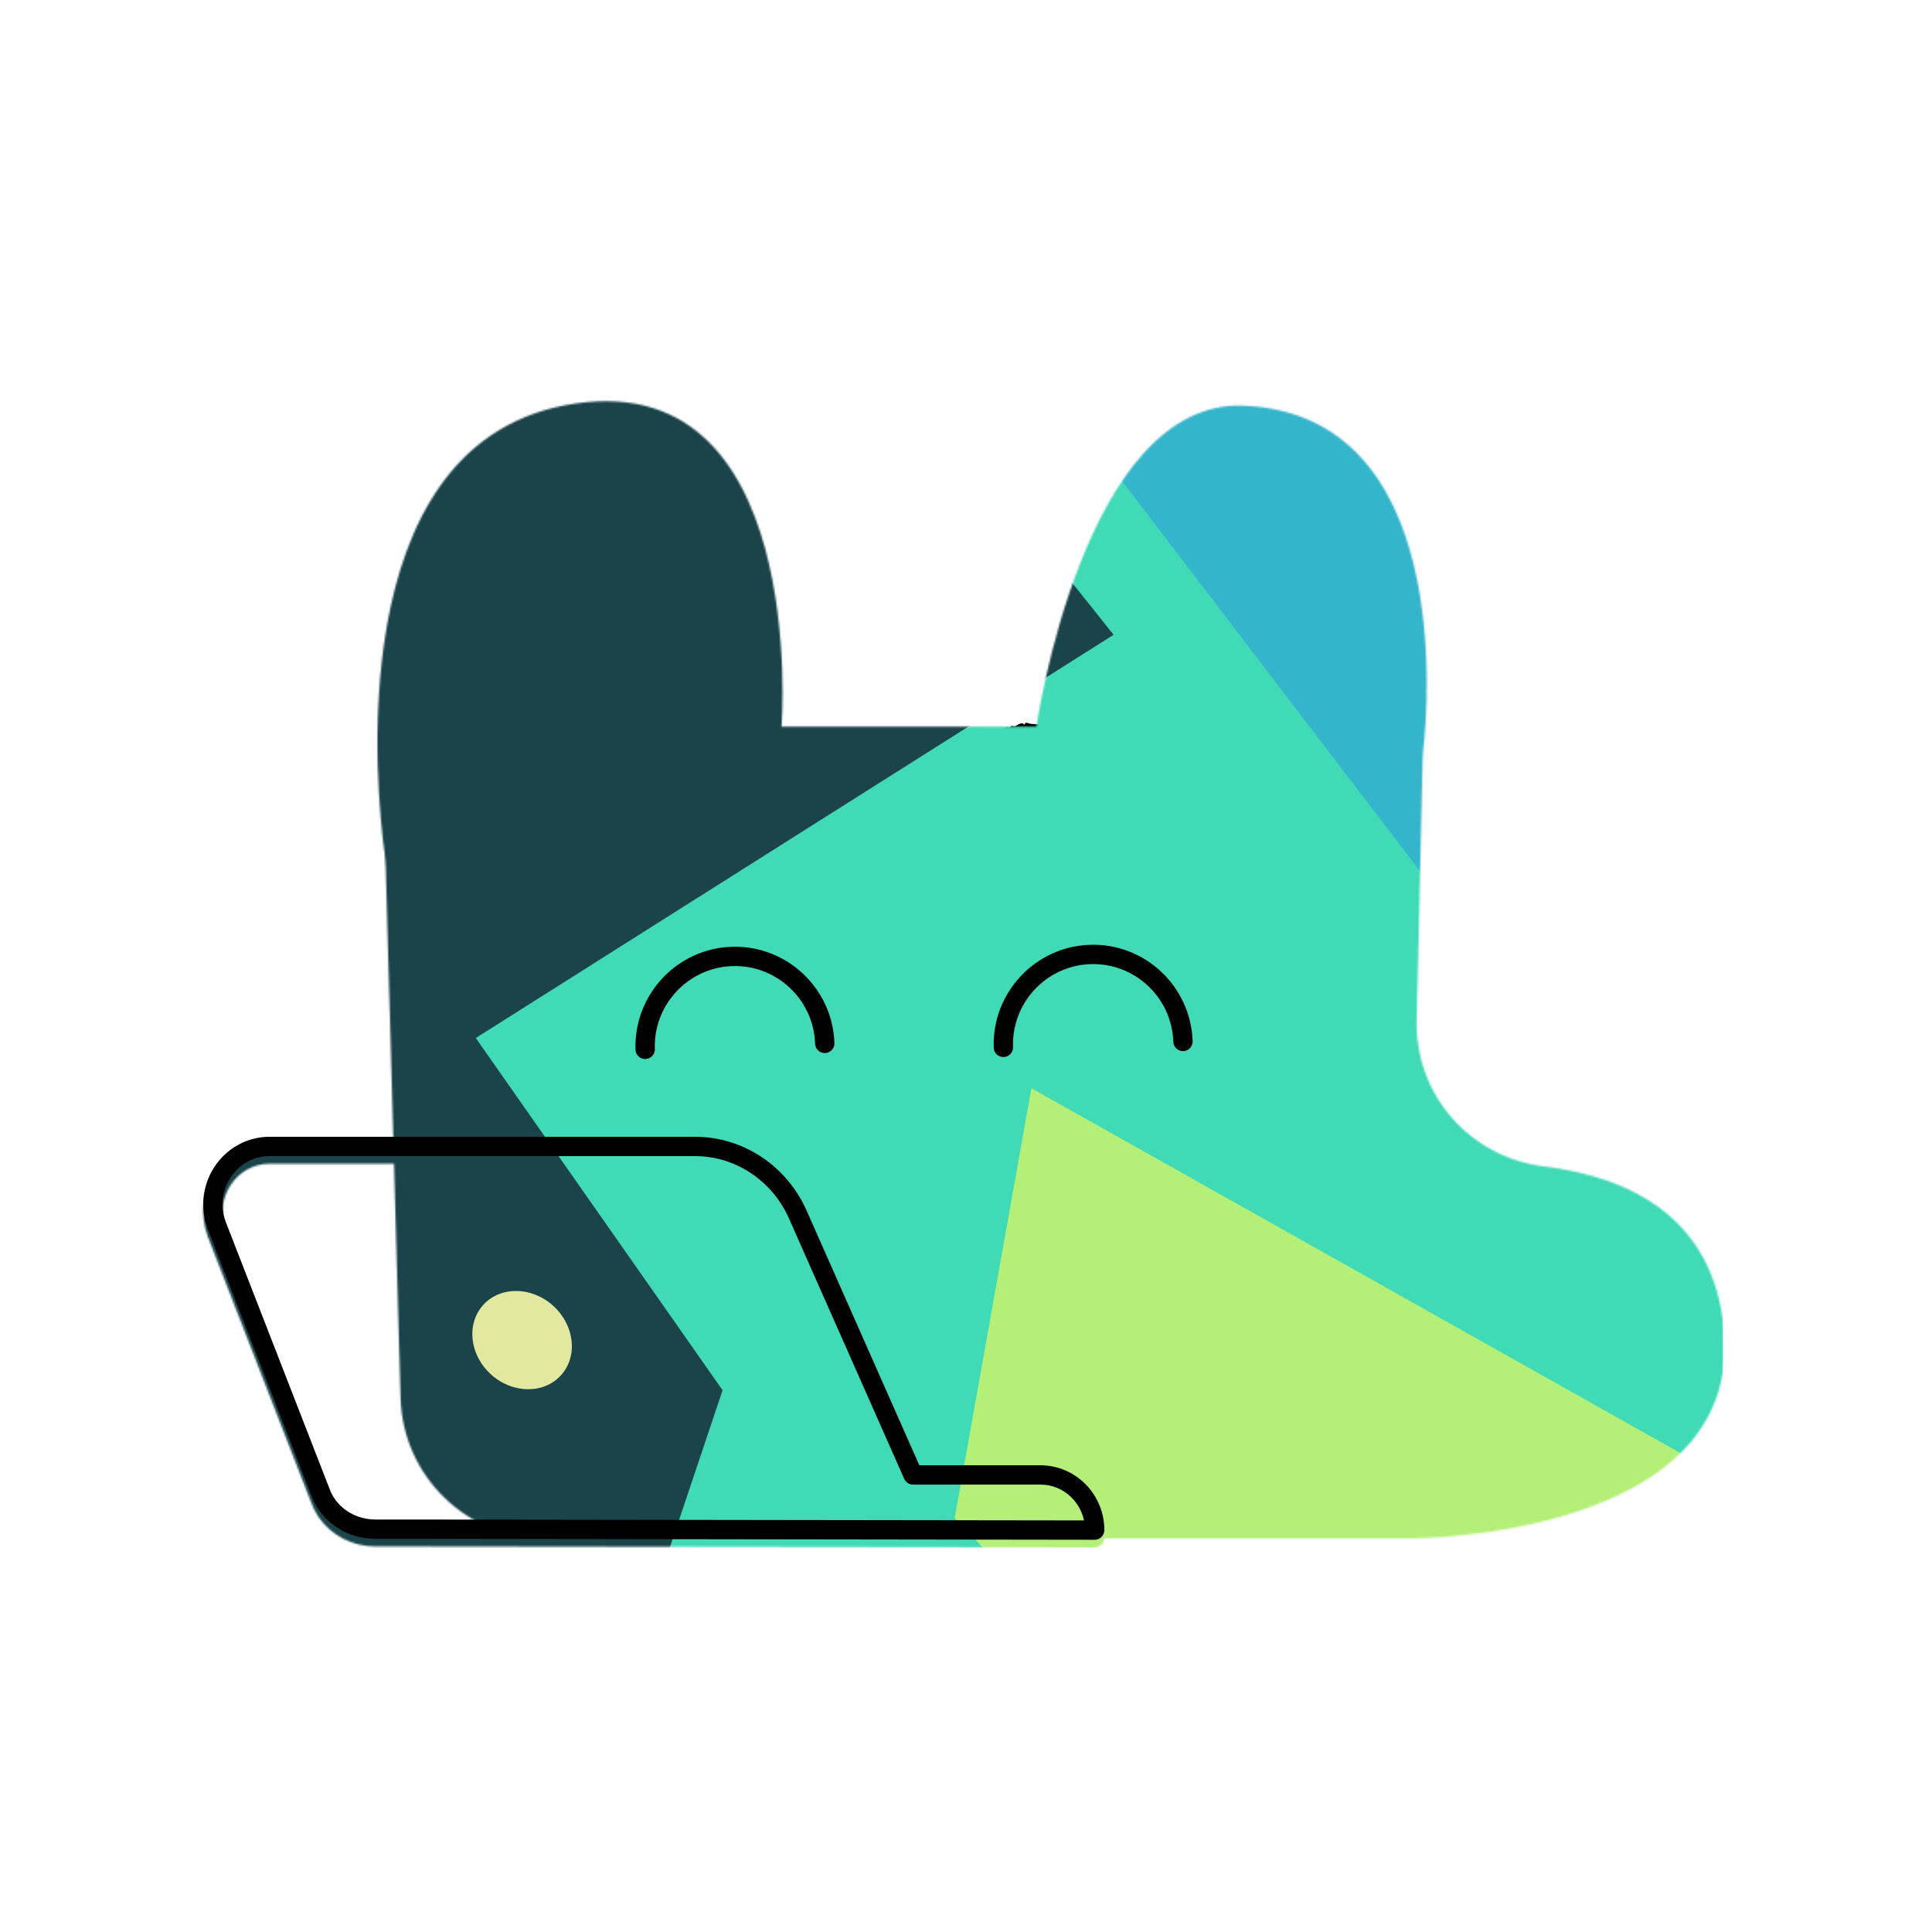 <?xml version="1.0" encoding="UTF-8"?> <svg xmlns="http://www.w3.org/2000/svg" width="1080" height="1080" viewBox="0 0 1080 1080" fill="none"><path d="M556.416 496.271C556.493 496.174 556.571 496.077 556.648 495.98C558.836 495.587 561.062 496.584 561.461 498.771C561.67 498.952 561.877 499.135 562.082 499.321C562.463 499.224 562.844 499.127 563.224 499.03C562.099 500.032 562.825 500.951 562.614 501.547C562.57 501.663 562.044 501.79 561.958 502.135C561.856 502.537 562.13 503.198 562.028 503.672C562.647 503.756 563.266 503.849 563.885 503.948C564.319 504.741 562.775 505.21 562.701 505.693C562.696 505.786 562.931 507.329 562.962 507.412C563.261 508.086 564.633 507.834 564.365 509.906C564.312 510.275 563.843 510.565 563.817 510.89C563.781 511.456 564.736 513.272 565.692 513.505C564.426 514.135 564.7 516.085 564.254 516.599C564.121 516.752 563.346 516.673 563.099 517.15C562.901 517.533 563.316 518.702 563.098 519.204C562.867 519.732 562.182 519.776 562.08 520.006C561.985 520.222 562.447 520.56 562.364 520.873C562.093 521.85 561.017 522.474 560.764 523.205C560.397 524.257 561.522 525.733 561.792 526.922C561.606 527.112 561.204 527.206 561.102 527.439C559.835 530.338 557.833 533.328 555.745 535.669C554.787 536.822 550.889 538.13 554.188 539.717C554.335 540.558 550.699 542.309 550.163 542.721C549.638 543.184 549.643 544.031 549.222 544.407C547.947 545.532 546.753 545.901 545.381 547.531C545.028 547.951 544.958 548.898 544.68 549.067C544.344 549.269 543.607 548.872 543.163 549.087C542.11 549.616 540.285 550.87 539.204 551.232C539.006 551.298 538.668 550.751 538.322 550.691C536.972 550.458 535.871 550.969 536.832 552.784C535.032 552.261 534.138 553.691 532.828 554.157C532.385 554.313 531.873 554.466 531.316 554.612L530.773 554.754C527.946 555.454 524.273 555.813 522.302 556.579C520.717 557.2 520.744 558.144 518.319 557.322C517.786 557.134 517.264 556.876 516.633 556.629C515.133 556.043 514.049 554.212 512.638 556.063C511.082 555.295 509.687 555.38 508.935 553.402C508.7 553.775 508.461 554.147 508.218 554.517C508.02 554.478 507.822 554.437 507.624 554.394C507.667 553.993 507.711 553.591 507.757 553.19C506.449 552.729 504.216 553.713 503.051 553.251C501.081 552.566 496.627 549.599 495.366 548.066C494.674 547.284 494.146 547.951 494.664 546.18C494.414 546.157 494.162 546.131 493.911 546.102C493.575 546.336 493.236 546.566 492.896 546.795C491.82 546.04 490.985 544.612 490.06 543.811C488.367 542.392 485.204 540.644 484.315 538.402C484.09 537.846 484.287 536.806 483.957 536.377C483.48 535.749 482.289 536.354 481.681 535.508C480.599 534.029 480.308 530.42 479.537 529.006C479.298 528.582 478.758 528.577 478.57 528.287C477.781 527.07 477.389 525.966 476.218 524.905C476.931 523.078 478.548 522.735 479.991 521.847C480.467 521.55 481.219 521.066 481.999 520.584C481.628 519.03 480.697 515.358 481.109 514.994C481.818 514.412 484.089 515.175 484.504 515.005C484.788 514.888 485.031 514.34 485.385 514.16C486.528 513.581 487.25 513.743 488.017 512.226C488.625 512.758 489.234 513.29 489.842 513.821C490.333 513.37 491.422 513.995 491.756 513.856C492.03 513.742 492.061 513.186 492.35 513.084C492.674 512.966 493.331 513.383 493.913 513.14C494.867 512.744 494.69 511.363 495.24 511.036C495.809 510.698 496.96 511.17 497.622 510.492C497.681 510.319 497.741 510.146 497.8 509.973C497.642 509.66 497.483 509.346 497.325 509.033C497.68 508.774 498.031 509.409 498.398 509.325C498.829 509.226 498.877 508.524 499.165 508.45C499.402 508.391 499.859 508.823 500.157 508.71C500.591 508.547 500.296 507.826 500.499 507.623C500.581 507.543 502.24 506.663 502.34 506.63C503.092 506.399 503.43 507.404 504.059 507.333C505.804 507.132 507.31 505.849 508.782 505.126C509.439 504.802 510.178 504.67 510.913 504.65C510.517 507.556 513.468 508.954 511.482 505.097C512.406 505.476 512.66 504.226 513.439 504.22C513.943 504.217 514.42 504.698 515.09 504.505C516.278 504.158 517.16 502.198 518.276 505.024C519.544 504.138 521.04 504.874 520.865 502.165C521.185 501.912 522.52 503.201 522.981 503.302C523.419 503.396 526.547 503.308 527.039 503.22C527.532 503.131 528.387 502.949 528.733 502.616C529.169 502.201 528.819 499.436 530.553 502.318C531.542 501.786 531.943 501.776 533.021 501.879C533.216 501.898 533.358 502.355 533.462 502.329C533.676 502.272 533.95 501.833 534.321 501.69C534.931 501.456 535.548 502.335 535.083 500.864C535.431 500.505 535.78 500.145 536.127 499.786C536.349 500.035 536.57 500.285 536.791 500.534C536.93 500.162 537.068 499.79 537.206 499.418C537.517 501.642 538.739 499.958 537.906 498.854C538.826 499.088 539.748 499.322 540.668 499.555C541.205 502.035 542.505 499.372 541.995 498.081C542.087 498.058 542.18 498.036 542.272 498.013C543.248 498.452 543.846 497.724 544.942 497.901C546.038 498.079 546.009 498.342 546.606 499.39C546.819 499.265 547.033 499.139 547.247 499.013C547.639 495.603 548.841 501.01 550.286 498.091C551.462 499.857 552.824 498.405 553.75 497.53C553.858 497.428 553.761 497.051 553.898 496.89C554.234 496.503 555.408 496.71 555.05 495.504C555.505 495.76 555.961 496.015 556.416 496.271ZM552.455 507.364C551.384 507.657 550.319 507.936 549.262 508.181C546.608 508.798 542.266 510.078 539.697 510.198C539.143 510.224 539.08 509.425 538.64 509.542C538.153 509.671 538.025 510.254 537.808 510.357C536.307 511.067 532.959 512.51 531.33 512.378C531.019 512.351 530.655 511.809 530.486 511.856C530.4 511.879 530.313 512.338 530.054 512.451C527.767 513.451 525.966 513.673 523.592 514.152C519.048 515.072 514.064 517.203 509.254 518.037C508.208 518.219 507.193 517.226 507.05 517.273C506.741 517.381 506.748 518.23 506.161 518.596C504.203 519.804 501.112 519.714 499.193 520.648C498.245 521.109 497.137 522.483 496.212 522.967C495.474 523.353 493.514 523.448 493.282 523.983C493.141 524.307 493.269 525.191 493.044 525.367C492.836 525.524 492.369 525.098 492.085 525.143C490.898 525.33 490.375 525.087 489.276 525.162C489.049 525.177 488.767 525.227 488.449 525.292C488.805 525.973 489.183 526.642 489.583 527.297C489.28 527.687 488.982 528.084 488.689 528.485C488.688 528.486 488.687 528.487 488.686 528.487C488.659 529.462 489.851 529.125 490.306 529.328C494.47 531.329 498.514 537.908 502.564 540.315C503.376 540.884 506.447 541.628 506.8 542.527C506.889 542.77 506.681 543.448 506.846 543.544C508.567 543.747 510.275 543.817 511.948 543.762C515.006 545.582 518.728 544.954 522.01 544.522C524.14 544.253 526.229 543.778 528.25 543.124C534.831 541.014 540.497 537.091 544.968 532.146C546.12 530.889 546.951 528.867 548.094 527.655C548.57 527.151 549.711 527.458 549.417 526.241C549.69 526.379 549.964 526.517 550.237 526.655C550.304 525.756 549.914 524.99 550.226 524.158C550.504 523.46 551.199 521.615 551.513 521.024C551.68 520.72 552.18 521.025 552.281 520.716C552.454 520.177 552.034 518.826 552.21 518.105C552.38 517.455 553.263 516.455 553.259 515.909C553.268 513.945 552.48 511.86 552.738 509.908C552.813 509.368 553.529 508.635 553.499 508.457C553.441 508.116 552.717 508.054 552.61 507.84C552.539 507.694 552.49 507.534 552.455 507.364ZM557.083 530.072C557.448 530.251 557.814 530.43 558.179 530.608C558.135 530.333 558.088 530.058 558.038 529.786C557.765 529.783 557.492 529.779 557.22 529.772C557.175 529.872 557.129 529.972 557.083 530.072ZM516.63 504.266C516.462 504.133 515.926 504.612 515.984 504.978C516.208 506.389 517.377 504.858 516.63 504.266ZM438.39 436.988C439.241 436.483 440.604 437.338 441.425 437.407C444.135 437.612 447.058 437.711 449.671 438.501C451.315 438.971 454.08 439.764 455.31 440.887C455.576 441.125 455.185 441.816 455.439 441.926C455.719 442.047 456.089 441.628 456.24 441.648C457.278 441.767 459.549 442.334 460.1 443.304C460.205 443.486 460.004 444.085 460.096 444.137C460.143 444.164 460.465 443.867 460.635 443.92C462.134 444.391 462.935 445.235 464.034 446.244C466.125 448.157 469.099 449.892 470.708 452.509C471.059 453.076 470.371 454.183 470.433 454.243C470.572 454.381 471.3 453.977 471.708 454.18C473.074 454.875 473.364 456.896 474.36 457.79C474.859 458.234 476.202 458.507 476.71 458.989C477.122 459.37 477.283 460.652 477.792 460.674C478.103 460.686 478.94 460.379 479.114 460.494C479.27 460.601 478.874 461.022 478.921 461.204C479.117 461.973 478.884 462.384 478.941 463.11C479.047 464.157 480.623 466.929 477.03 467.887C476.995 467.897 476.959 467.907 476.923 467.916C476.241 468.091 475.437 468.072 474.662 468.259C473.884 468.446 468.941 469.861 468.59 469.691C468.124 469.436 469.09 468.151 468.958 467.958C468.872 467.834 468.373 467.823 468.233 467.682C467.783 467.235 467.98 466.809 466.612 466.827C467.15 466.381 467.682 465.923 468.205 465.454C467.811 465.325 468.428 464.566 468.308 464.427C468.21 464.315 467.697 464.472 467.611 464.352C467.512 464.221 467.908 463.736 467.69 463.505C467.334 463.127 466.079 463.717 465.79 463.558C465.494 463.398 465.908 462.619 465.296 462.55C465.142 462.589 464.988 462.629 464.834 462.67C464.56 462.878 464.284 463.086 464.008 463.293C463.78 463.225 464.335 462.788 464.256 462.638C464.163 462.464 463.549 462.741 463.481 462.633C463.426 462.543 463.79 462.126 463.684 462.027C463.531 461.884 462.918 462.357 462.739 462.351C462.668 462.344 461.876 461.962 461.84 461.932C461.62 461.687 462.445 461.026 462.351 460.751C462.08 459.987 460.916 459.933 460.223 459.651C459.912 459.523 459.742 459.253 459.651 458.917C461.956 457.404 462.65 455.097 459.934 458.379C460.115 457.706 459.136 458.345 459.038 457.987C458.974 457.752 459.267 457.22 459.029 457.024C458.593 456.67 457.089 457.585 458.89 455.161C458.049 455.153 458.242 453.928 456.461 455.923C456.243 455.957 456.838 454.431 456.801 454.141C456.784 453.87 456.005 452.493 455.816 452.339C455.639 452.181 455.309 451.932 455.022 452.036C454.651 452.157 453.182 454.495 454.363 451.46C453.788 451.446 453.677 451.284 453.416 450.734C453.37 450.634 453.572 450.201 453.526 450.178C453.43 450.131 453.114 450.37 452.927 450.33C452.621 450.263 452.875 449.273 452.27 450.69C451.982 450.843 451.698 451 451.417 451.161C451.473 450.861 451.526 450.56 451.578 450.259C451.353 450.516 451.131 450.775 450.913 451.036C451.876 449.018 450.675 449.956 450.435 451.238C450.261 450.673 450.068 450.108 449.855 449.544C450.747 447.167 449.119 448.985 448.788 450.33C448.748 450.315 448.707 450.3 448.667 450.285C448.51 449.528 448.016 449.954 447.694 449.397C447.362 448.839 447.464 448.612 447.609 447.445C447.48 447.481 447.351 447.519 447.223 447.556C445.926 450.535 447.235 445.149 445.7 447.344C445.746 445.305 444.693 446.197 444.082 446.733C444.011 446.796 443.958 447.181 443.861 447.29C443.626 447.549 443.167 446.995 443.053 448.248C442.919 447.868 442.778 447.488 442.631 447.11C442.465 447.325 442.303 447.541 442.143 447.759C442.115 448.15 442.086 448.542 442.058 448.933C441.876 447.578 441.385 448.065 441.179 447.737C441.137 447.671 441.149 447.129 441.012 446.976C440.852 446.795 440.54 446.947 440.344 446.776C440.259 447.375 440.179 447.975 440.103 448.574C439.772 448.896 439.641 447.317 439.43 447.197C439.392 447.175 438.725 447.307 438.688 447.345C438.403 447.628 438.552 448.963 437.721 448.733C437.573 448.692 437.414 448.239 437.278 448.231C437.031 448.218 436.442 449.35 436.523 450.328C436.1 449.144 435.424 449.752 435.153 449.442C435.069 449.346 434.922 448.579 434.684 448.453C434.488 448.352 434.175 449.047 433.946 448.989C433.7 448.924 433.476 448.306 433.364 448.282C433.257 448.263 433.286 448.798 433.157 448.825C432.752 448.901 432.168 448.173 431.831 448.25C431.829 448.25 431.827 448.25 431.825 448.251C431.342 448.375 431.378 449.988 431.236 450.761C431.115 450.692 430.922 450.402 430.825 450.431C429.625 450.776 428.224 451.035 426.927 451.299C426.348 451.396 423.979 450.283 426.069 453.179C426.209 453.801 424.249 453.314 423.991 453.469C423.743 453.606 423.915 454.257 423.745 454.386C423.233 454.774 422.574 454.686 422.294 455.611C422.223 455.853 422.531 456.571 422.437 456.638C422.321 456.717 421.737 456.258 421.563 456.345C421.152 456.554 420.694 457.292 420.302 457.499C420.228 457.534 419.764 457.094 419.541 457.032C418.67 456.789 418.352 457.219 419.888 458.568C418.664 458.167 419.078 459.283 418.801 459.704C418.191 460.585 416.617 461.917 416.846 463.178C416.989 463.965 417.786 464.407 416.684 464.729C416.44 464.804 416.142 464.851 415.848 464.954C415.164 465.18 413.402 464.917 415.057 466.182C414.316 466.509 414.471 467.09 412.68 466.859C413.045 467.071 413.412 467.28 413.779 467.487C413.76 467.561 413.741 467.636 413.723 467.71C413.344 467.585 412.964 467.46 412.583 467.337C412.271 467.835 413.58 469.049 413.434 469.463C413.166 470.165 412.058 471.904 411.401 472.554C411.045 472.897 411.884 473.059 410.114 472.99C410.218 473.102 410.324 473.213 410.43 473.323C410.8 473.441 411.172 473.557 411.543 473.671C411.48 474.168 410.812 474.69 410.77 475.183C410.687 476.094 411.686 477.432 411.004 478.305C410.83 478.528 410.044 478.827 410.061 479.054C410.086 479.382 411.403 479.399 411.452 479.79C411.524 480.445 410.146 481.912 410.375 482.583C410.441 482.777 410.939 482.791 411.013 482.915C411.33 483.433 411.385 483.909 412.241 484.263C411.139 485.102 409.553 485.457 408.007 486.05C406.839 486.492 404.194 487.731 403.171 488.104C402.451 488.362 401.448 488.416 400.659 488.714C399.756 487.938 400.372 487.332 401.362 486.332C401.015 484.95 400.742 483.55 400.546 482.136C400.989 481.958 401.433 481.785 401.877 481.617H401.88C402.358 481.046 401.168 480.921 400.879 480.644C398.028 477.935 400.457 472.087 401.521 469.272C401.711 468.641 401.709 466.359 402.573 466.15C402.793 466.097 403.475 466.283 403.543 466.178C403.485 465.006 403.483 463.815 403.538 462.61C405.446 460.928 405.729 458.473 406.883 456.395C409.941 450.858 414.412 445.878 420.07 442.872C421.146 442.295 422.323 441.111 423.58 440.932C424.102 440.858 424.724 441.824 425.009 440.796C425.13 441.077 425.25 441.358 425.371 441.639C425.754 441.089 425.846 440.308 426.431 440.022C426.923 439.777 428.278 439.294 428.775 439.278C429.03 439.266 429.099 439.84 429.318 439.776C429.364 439.762 429.414 439.734 429.467 439.697C429.838 439.431 430.377 438.668 430.849 438.558C431.334 438.443 432.292 438.915 432.641 438.756C433.902 438.172 435.302 436.995 436.825 437.14C437.243 437.181 437.812 437.89 437.936 437.865C438.18 437.809 438.224 437.088 438.39 436.988ZM459.242 456.293C460.234 455.271 458.927 455.7 458.626 456.449C458.558 456.615 458.983 456.556 459.242 456.293ZM573.143 404.197C573.994 403.692 575.358 404.547 576.179 404.616C578.889 404.821 581.812 404.92 584.425 405.71C586.069 406.18 588.834 406.973 590.064 408.096C590.329 408.334 589.939 409.025 590.193 409.134C590.473 409.254 590.842 408.837 590.993 408.857C592.031 408.976 594.302 409.543 594.853 410.512C594.958 410.695 594.756 411.294 594.849 411.346C594.896 411.373 595.218 411.075 595.388 411.128C596.888 411.599 597.688 412.444 598.788 413.453C600.879 415.366 603.852 417.101 605.461 419.718C605.812 420.286 605.124 421.393 605.187 421.452C605.327 421.589 606.054 421.186 606.461 421.389C607.827 422.084 608.117 424.105 609.113 424.999C609.612 425.443 610.956 425.716 611.464 426.198C611.875 426.579 612.036 427.861 612.545 427.883C612.856 427.896 613.693 427.589 613.867 427.704C614.022 427.812 613.626 428.232 613.674 428.414C613.87 429.183 613.637 429.594 613.694 430.32C613.8 431.368 615.376 434.138 611.783 435.096L611.676 435.126C610.994 435.301 610.19 435.281 609.414 435.468C608.638 435.654 603.696 437.069 603.343 436.9C602.877 436.645 603.842 435.362 603.712 435.167C603.626 435.042 603.126 435.032 602.986 434.891C602.535 434.444 602.733 434.018 601.365 434.036C601.903 433.59 602.435 433.132 602.959 432.663C602.564 432.534 603.181 431.776 603.061 431.636C602.963 431.524 602.451 431.68 602.364 431.561C602.265 431.43 602.66 430.945 602.443 430.714C602.087 430.336 600.834 430.924 600.544 430.767C600.247 430.607 600.662 429.827 600.049 429.758C599.895 429.797 599.742 429.837 599.588 429.878C599.313 430.086 599.037 430.295 598.761 430.502C598.532 430.434 599.088 429.997 599.01 429.847C598.917 429.673 598.303 429.95 598.234 429.842C598.179 429.752 598.543 429.335 598.437 429.236C598.284 429.093 597.671 429.566 597.492 429.56C597.421 429.553 596.63 429.171 596.593 429.141C596.373 428.896 597.198 428.235 597.105 427.96C596.834 427.196 595.669 427.142 594.976 426.86C594.665 426.732 594.496 426.462 594.405 426.126C596.71 424.613 597.403 422.306 594.687 425.588C594.869 424.914 593.89 425.554 593.792 425.195C593.729 424.96 594.02 424.43 593.783 424.233C593.347 423.878 591.842 424.794 593.644 422.369C592.802 422.361 592.996 421.136 591.215 423.132C590.995 423.169 591.591 421.641 591.554 421.35C591.537 421.079 590.76 419.702 590.57 419.547C590.393 419.389 590.062 419.141 589.775 419.245C589.404 419.366 587.935 421.704 589.116 418.669C588.541 418.655 588.431 418.493 588.17 417.943C588.123 417.844 588.324 417.412 588.28 417.387C588.184 417.339 587.867 417.579 587.68 417.539C587.375 417.472 587.628 416.482 587.023 417.899C586.735 418.052 586.451 418.209 586.171 418.37C586.227 418.07 586.279 417.769 586.33 417.468C586.106 417.725 585.884 417.984 585.665 418.245C586.628 416.227 585.428 417.164 585.188 418.446C585.014 417.881 584.82 417.316 584.608 416.753C585.5 414.376 583.873 416.193 583.54 417.538C583.501 417.523 583.46 417.509 583.42 417.494C583.263 416.737 582.769 417.163 582.447 416.606C582.115 416.048 582.217 415.821 582.362 414.654C582.233 414.69 582.104 414.728 581.976 414.765C580.679 417.744 581.988 412.358 580.453 414.553C580.499 412.514 579.446 413.406 578.835 413.942C578.763 414.005 578.711 414.391 578.614 414.499C578.379 414.758 577.92 414.204 577.806 415.457C577.672 415.077 577.531 414.697 577.384 414.319C577.218 414.534 577.056 414.75 576.896 414.968C576.868 415.359 576.839 415.751 576.811 416.142C576.629 414.787 576.138 415.273 575.932 414.946C575.89 414.879 575.902 414.338 575.765 414.185C575.605 414.004 575.293 414.156 575.097 413.985C575.012 414.584 574.932 415.184 574.856 415.783C574.525 416.105 574.394 414.527 574.183 414.406C574.144 414.384 573.476 414.516 573.441 414.554C573.155 414.837 573.305 416.172 572.474 415.942C572.325 415.901 572.167 415.447 572.031 415.44C571.784 415.426 571.194 416.559 571.276 417.537C570.853 416.354 570.177 416.961 569.906 416.651C569.822 416.555 569.676 415.788 569.438 415.662C569.242 415.559 568.929 416.255 568.699 416.198C568.453 416.133 568.229 415.515 568.117 415.491C568.01 415.471 568.039 416.007 567.91 416.034C567.505 416.11 566.921 415.382 566.584 415.459C566.582 415.459 566.58 415.459 566.578 415.46C566.095 415.583 566.13 417.197 565.989 417.97C565.868 417.901 565.676 417.612 565.579 417.64C564.379 417.985 562.977 418.244 561.68 418.508C561.101 418.605 558.732 417.492 560.822 420.388C560.962 421.01 559.002 420.523 558.744 420.678C558.496 420.814 558.668 421.466 558.497 421.595C557.986 421.983 557.327 421.895 557.047 422.82C556.976 423.062 557.284 423.781 557.19 423.847C557.074 423.926 556.49 423.467 556.316 423.554C555.905 423.763 555.447 424.501 555.055 424.708C554.981 424.744 554.517 424.304 554.294 424.241C553.423 423.998 553.104 424.427 554.641 425.777C553.417 425.376 553.831 426.492 553.554 426.913C552.944 427.794 551.37 429.126 551.599 430.387C551.742 431.174 552.539 431.616 551.437 431.938C551.193 432.013 550.895 432.06 550.601 432.163C549.917 432.389 548.155 432.126 549.811 433.391C549.069 433.718 549.224 434.299 547.433 434.068C547.798 434.28 548.165 434.489 548.532 434.696C548.513 434.77 548.494 434.845 548.476 434.919C548.096 434.794 547.717 434.669 547.336 434.546C547.024 435.044 548.333 436.258 548.187 436.672C547.919 437.374 546.81 439.113 546.154 439.763C545.798 440.106 546.637 440.268 544.867 440.199C544.971 440.311 545.077 440.422 545.183 440.532C545.553 440.65 545.925 440.766 546.296 440.88C546.233 441.377 545.565 441.899 545.523 442.392C545.44 443.303 546.439 444.641 545.757 445.514C545.583 445.737 544.797 446.036 544.814 446.262C544.84 446.591 546.156 446.608 546.205 446.999C546.277 447.654 544.899 449.121 545.128 449.792C545.194 449.985 545.692 450 545.766 450.124C546.082 450.642 546.138 451.118 546.994 451.472C545.892 452.311 544.306 452.666 542.76 453.259C541.592 453.701 538.947 454.94 537.924 455.313C537.204 455.571 536.201 455.625 535.412 455.923C534.508 455.147 535.125 454.541 536.115 453.541C535.768 452.159 535.495 450.759 535.299 449.345C535.742 449.167 536.186 448.994 536.63 448.826H536.633C537.111 448.255 535.921 448.129 535.632 447.853C532.781 445.144 535.209 439.296 536.274 436.481C536.464 435.85 536.461 433.567 537.326 433.359C537.546 433.306 538.228 433.493 538.296 433.387C538.238 432.215 538.236 431.024 538.291 429.819C540.199 428.137 540.482 425.682 541.636 423.604C544.694 418.067 549.165 413.086 554.823 410.08C555.899 409.503 557.076 408.32 558.332 408.141C558.855 408.067 559.476 409.033 559.762 408.005C559.883 408.286 560.003 408.567 560.123 408.848C560.507 408.298 560.599 407.517 561.184 407.231C561.676 406.986 563.031 406.503 563.528 406.487C563.783 406.474 563.851 407.049 564.071 406.984C564.117 406.97 564.167 406.943 564.22 406.906C564.591 406.64 565.131 405.875 565.603 405.766C566.088 405.652 567.046 406.125 567.395 405.965C568.656 405.381 570.056 404.204 571.579 404.349C571.997 404.391 572.566 405.1 572.689 405.074C572.933 405.019 572.976 404.297 573.143 404.197ZM428.341 448.688C428.497 449.063 428.653 449.438 428.809 449.813C428.834 449.622 428.862 449.43 428.889 449.238C428.752 449.03 428.612 448.821 428.472 448.614C428.428 448.639 428.385 448.664 428.341 448.688ZM593.995 423.502C594.987 422.48 593.68 422.908 593.379 423.658C593.311 423.824 593.737 423.765 593.995 423.502ZM563.094 415.897C563.25 416.272 563.406 416.647 563.562 417.022C563.587 416.831 563.616 416.639 563.643 416.447C563.506 416.239 563.365 416.03 563.225 415.823C563.181 415.848 563.138 415.872 563.094 415.897Z" fill="black"></path><mask id="mask0_64_810" style="mask-type:alpha" maskUnits="userSpaceOnUse" x="113" y="224" width="852" height="642"><path d="M436.883 406.039C436.883 406.039 452.752 200.336 315.635 226.58C189.405 250.977 210.812 445.774 214.872 476.085C215.241 479.042 215.427 481.814 215.61 484.773L223.915 781.591C225.207 825.208 260.823 859.954 304.378 859.954H789.919C789.919 859.954 973.913 859.585 963.763 743.889C958.041 678.462 908.028 657.577 863.185 652.033C821.846 647.043 790.842 611.928 791.95 570.158L795.27 425.816C795.27 423.597 795.456 421.193 795.639 418.977C798.408 394.58 812.064 231.755 695.247 226.765C605.741 223.067 579.352 406.225 579.352 406.225H436.883V406.039Z" fill="#8CB284"></path><path d="M360.665 590.857C359.743 563.133 381.52 539.846 409.202 538.924C436.883 538 460.137 559.807 461.06 587.531" stroke="black" stroke-width="10.802" stroke-miterlimit="10" stroke-linecap="round" stroke-linejoin="round"></path><path d="M560.903 589.751C559.981 562.028 581.756 538.741 609.438 537.816C637.121 536.892 660.373 558.701 661.296 586.423" stroke="black" stroke-width="10.802" stroke-miterlimit="10" stroke-linecap="round" stroke-linejoin="round"></path><path d="M150.802 645.129H388.44C413.313 645.129 435.798 660.12 446.019 683.288L510.411 828.766H581.618C598.312 828.766 611.94 842.566 611.94 859.6L234.955 859.09H209.913C199.011 859.09 188.62 853.98 182.487 844.951C181.124 842.905 180.102 840.862 179.25 838.648L121.161 689.249C113.154 667.956 128.486 645.129 150.802 645.129Z" stroke="black" stroke-width="10.802" stroke-miterlimit="10" stroke-linecap="round" stroke-linejoin="round"></path><path d="M274.548 772.641C262.519 761.819 260.518 744.427 270.083 733.795C279.647 723.166 297.152 723.322 309.183 734.143C321.212 744.967 323.21 762.357 313.648 772.989C304.083 783.62 286.577 783.465 274.548 772.641Z" fill="#E3E8A0"></path></mask><g mask="url(#mask0_64_810)"><g filter="url(#filter0_f_64_810)"><path d="M-169 -274.214H963.078V1374.39H-169V-274.214Z" fill="#40DAB6"></path><path d="M698.981 -281L466.905 59.024L817.377 517.886L1014.55 145.576" fill="#35B5CB"></path><path d="M178.637 -202.24L81.467 290.967L185.713 630.992L622.506 354.851" fill="#1A444A"></path><path d="M95.423 682.533L-68.257 988.898L93.536 1382.5L437.877 1094.68" fill="#40DAB6"></path><path d="M-78.705 88.347L-123.516 817.167L329.315 939.439L417.523 796.56" fill="#1A444A"></path><path d="M444.909 654.965L215.192 1339.82L276.041 1425L742.08 921.489" fill="#40DAB6"></path><path d="M576.565 608.328L533.64 848.749L1004.87 1336.46L1036 866.609" fill="#B4F078"></path></g></g><path d="M360.655 586.591C359.733 558.867 381.51 535.58 409.193 534.658C436.873 533.733 460.128 555.541 461.05 583.264" stroke="black" stroke-width="10.802" stroke-miterlimit="10" stroke-linecap="round" stroke-linejoin="round"></path><path d="M560.894 585.485C559.971 557.761 581.746 534.475 609.429 533.55C637.111 532.626 660.364 554.435 661.286 582.157" stroke="black" stroke-width="10.802" stroke-miterlimit="10" stroke-linecap="round" stroke-linejoin="round"></path><path d="M150.792 640.863H388.431C413.303 640.863 435.789 655.853 446.01 679.022L510.402 824.5H581.608C598.303 824.5 611.93 838.3 611.93 855.334L234.946 854.824H209.904C199.001 854.824 188.61 849.713 182.477 840.685C181.115 838.639 180.093 836.596 179.241 834.382L121.151 684.983C113.145 663.69 128.476 640.863 150.792 640.863Z" stroke="black" stroke-width="10.802" stroke-miterlimit="10" stroke-linecap="round" stroke-linejoin="round"></path><path d="M274.538 768.375C262.509 757.553 260.509 740.161 270.073 729.529C279.638 718.9 297.142 719.055 309.174 729.877C321.203 740.701 323.201 758.091 313.638 768.722C304.074 779.354 286.567 779.199 274.538 768.375Z" fill="#E3E8A0"></path><defs><filter id="filter0_f_64_810" x="-384.506" y="-496.506" width="1636.01" height="2137.01" filterUnits="userSpaceOnUse" color-interpolation-filters="sRGB"><feFlood flood-opacity="0" result="BackgroundImageFix"></feFlood><feBlend mode="normal" in="SourceGraphic" in2="BackgroundImageFix" result="shape"></feBlend><feGaussianBlur stdDeviation="107.753" result="effect1_foregroundBlur_64_810"></feGaussianBlur></filter></defs></svg> 